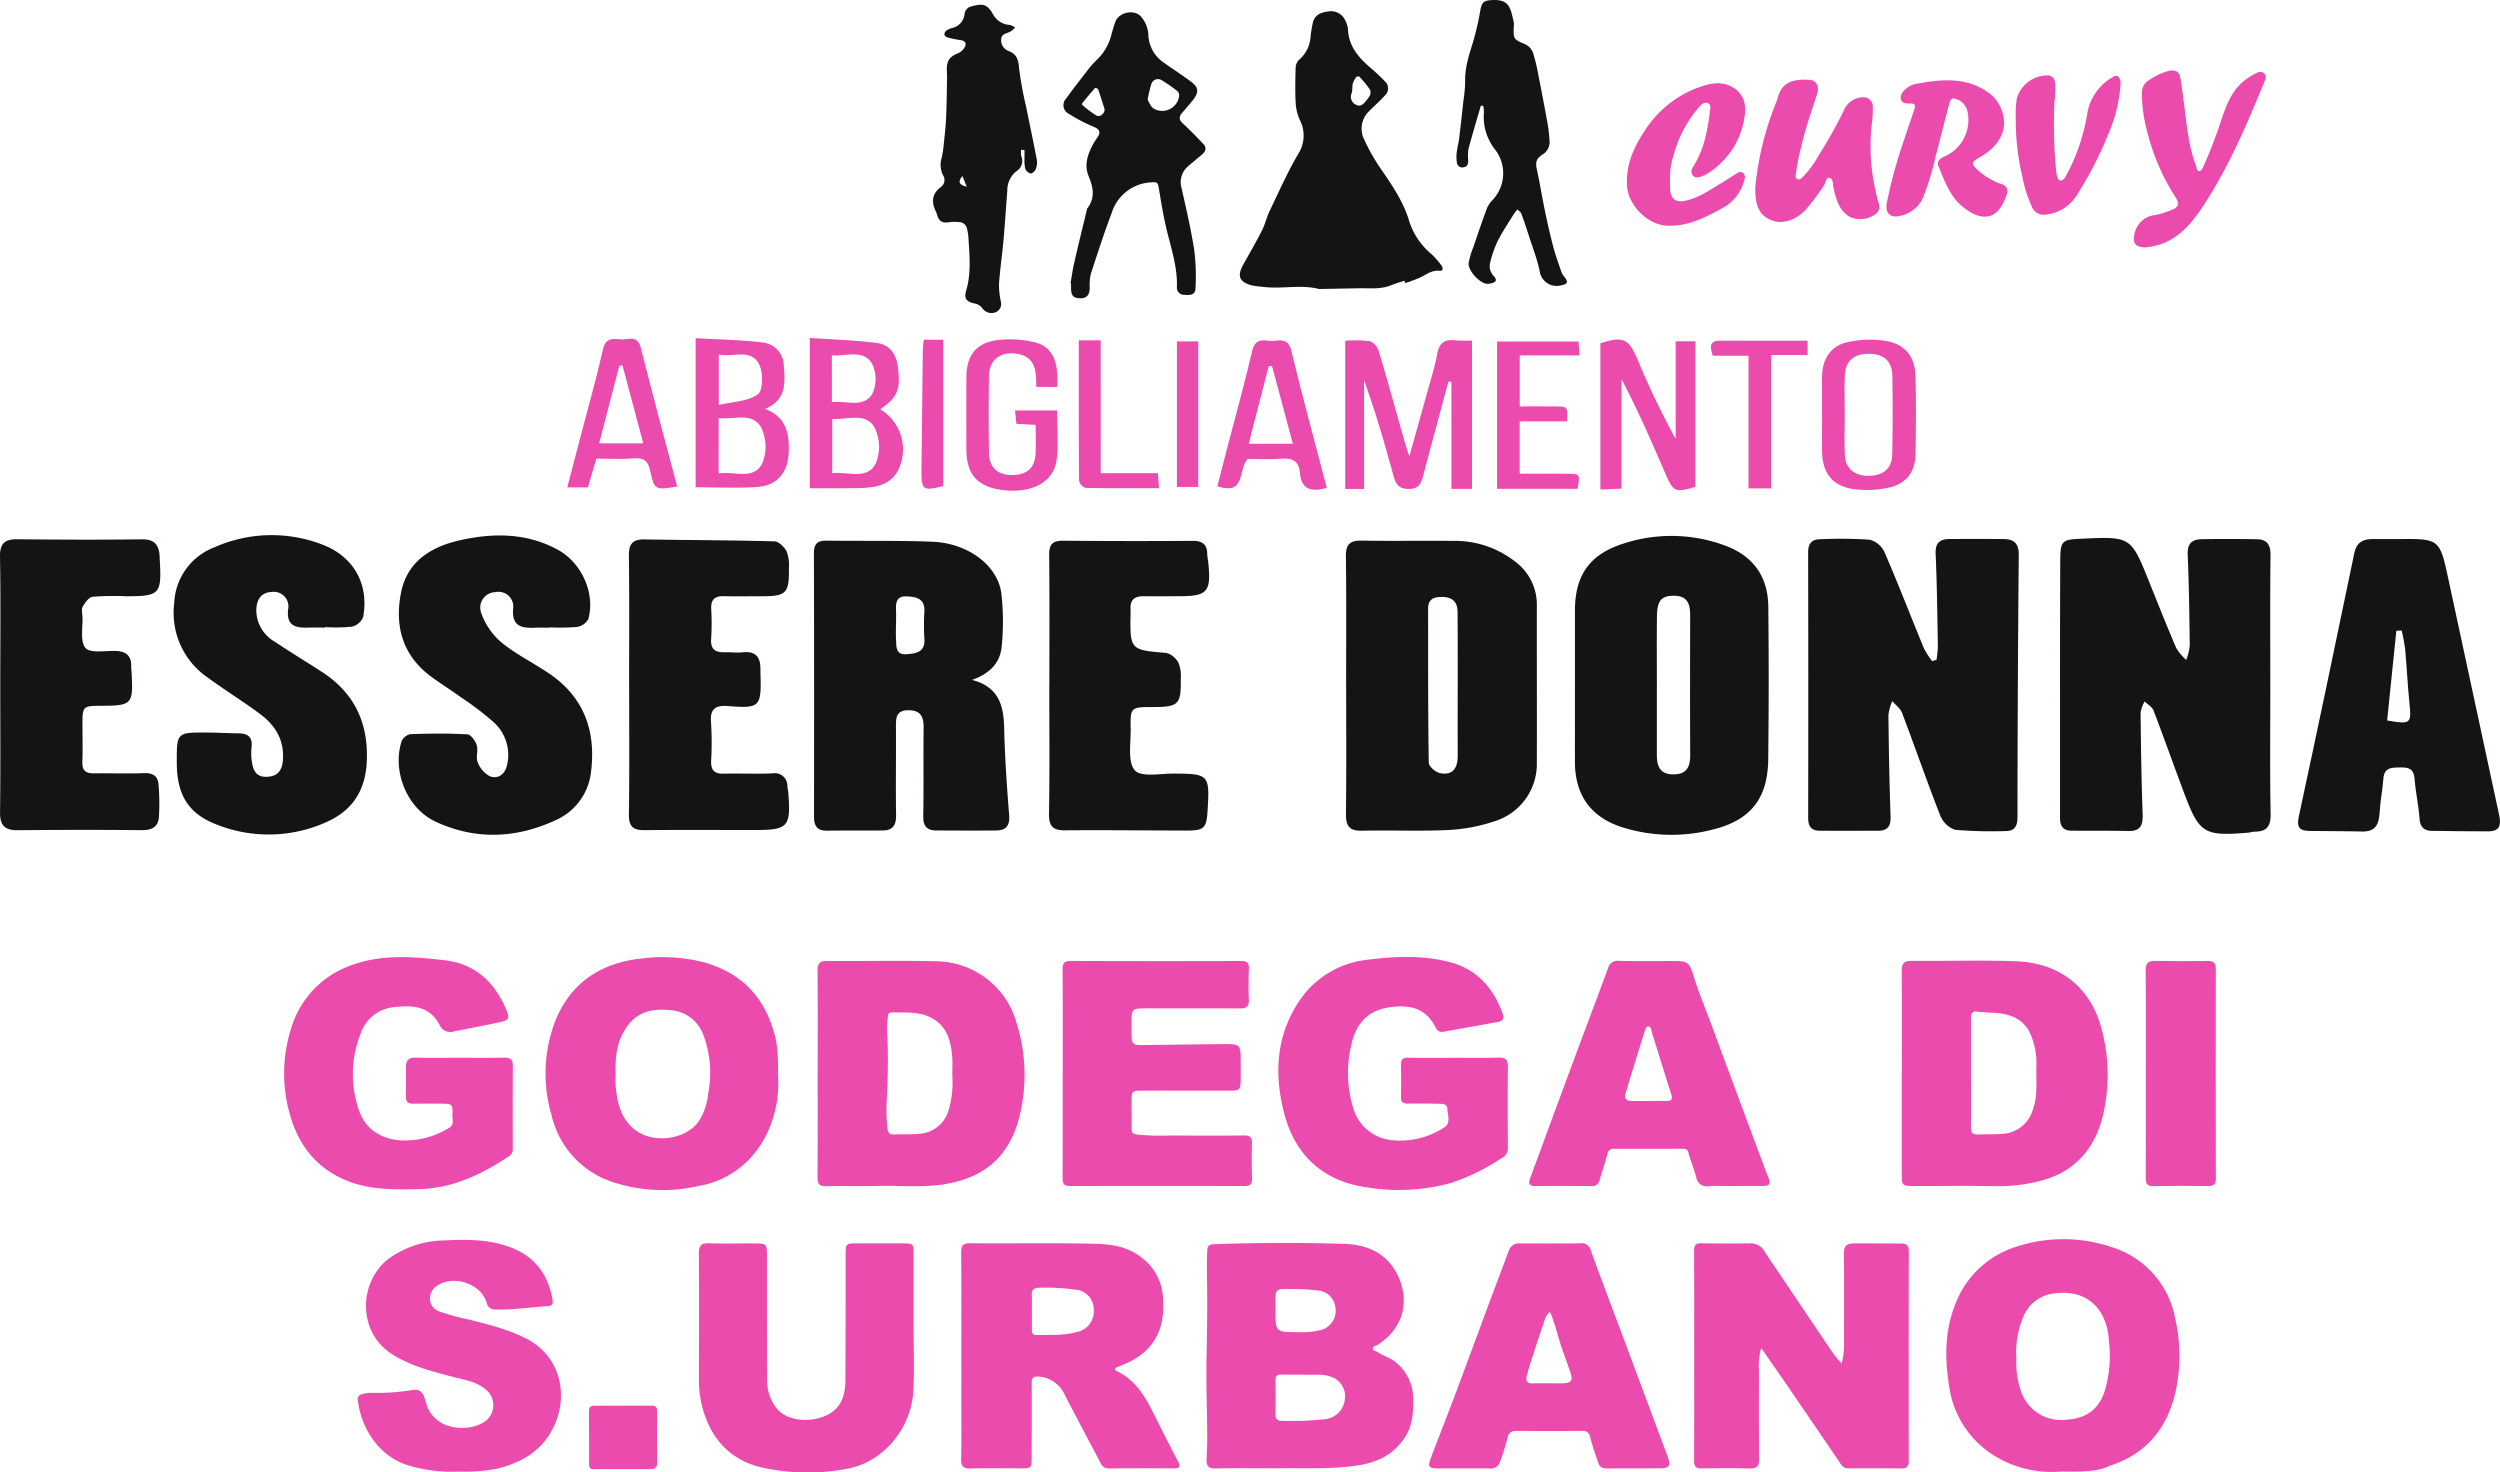 <?xml version="1.0" encoding="UTF-8"?>
<svg xmlns="http://www.w3.org/2000/svg" width="464.334" height="273.484" viewBox="0 0 464.334 273.484">
  <g id="Raggruppa_15603" data-name="Raggruppa 15603" transform="translate(3130.167 -938.516)">
    <path id="Tracciato_29598" data-name="Tracciato 29598" d="M-135.285-980.8a11.959,11.959,0,0,0-.416,4.193c-.008,5.453-.032,10.9.034,16.357.017,1.374-.4,1.869-1.808,1.826-2.943-.089-5.89-.054-8.834,0-1.045.02-1.439-.3-1.436-1.389q.04-19.54,0-39.082c0-.966.276-1.377,1.316-1.358q4.633.084,9.269.012a2.944,2.944,0,0,1,2.553,1.626c4.229,6.256,8.431,12.53,12.661,18.785a24.338,24.338,0,0,0,1.594,1.9,13.07,13.07,0,0,0,.448-3.229c0-5.694.05-11.388-.026-17.08-.018-1.364.434-1.982,1.742-1.984q4.489-.01,8.978.025c.906.008,1.341.411,1.339,1.436q-.048,19.469-.009,38.937c0,1-.367,1.4-1.345,1.4-3.283-.025-6.566-.05-9.848-.011a1.769,1.769,0,0,1-1.58-1.033q-4.629-6.795-9.266-13.586C-131.674-975.625-133.462-978.171-135.285-980.8Z" transform="translate(-2667.765 2169.686)" fill="#ea4bad"></path>
    <path id="Tracciato_29599" data-name="Tracciato 29599" d="M-225.088-958.453c-4.358,0-7.981-.06-11.6.033-1.268.032-1.627-.513-1.608-1.582.025-1.391.128-2.781.118-4.171-.035-5.161-.227-10.325-.119-15.482.091-4.342.151-8.683.089-13.022-.029-2.064-.063-4.122.031-6.185.038-.829.267-1.185,1.169-1.217,8.151-.286,16.311-.322,24.452-.055,4.773.156,8.715,2.341,10.345,7.292,1.581,4.8-.45,8.977-4.294,11.439-.339.216-.967.2-.918.762.038.435.607.393.914.608,1.06.74,2.359,1.026,3.379,1.9a8.755,8.755,0,0,1,3.207,6.921c.027,2.576-.12,4.991-1.719,7.281-2.179,3.122-5.13,4.425-8.728,4.957C-215.512-958.218-220.671-958.548-225.088-958.453Zm5.038-17.4c-1.746,0-3.1.017-4.447-.007-.744-.013-1.013.3-1,1.04q.048,3.181,0,6.365c-.013.888.386,1.188,1.228,1.177a57.516,57.516,0,0,0,8.225-.326,4.157,4.157,0,0,0,3.424-3.6,3.829,3.829,0,0,0-2.657-4.285C-216.969-976.089-218.724-975.729-220.05-975.854Zm-1.144-7.9a13.65,13.65,0,0,0,4.383-.461,3.685,3.685,0,0,0,2.443-4.072,3.535,3.535,0,0,0-3.192-3.184,38.932,38.932,0,0,0-4.019-.278c-4.445-.019-3.9-.43-3.913,3.937C-225.508-983.728-225.492-983.728-221.194-983.753Z" transform="translate(-2667.765 2169.686)" fill="#ea4bad"></path>
    <path id="Tracciato_29600" data-name="Tracciato 29600" d="M-283.853-979.389c0-6.367.026-12.734-.026-19.1-.01-1.259.265-1.778,1.663-1.767,7.721.064,15.446-.084,23.163.092,3.1.07,6.232.548,8.816,2.682a9.851,9.851,0,0,1,3.749,6.42c.75,6.1-1.093,10.957-7.564,13.461-.269.1-.531.229-.8.33-.539.2-.621.526-.1.774,4.159,1.982,5.828,5.933,7.737,9.7,1.194,2.354,2.378,4.714,3.6,7.055.449.862.444,1.309-.721,1.3q-6.079-.039-12.161.015a1.536,1.536,0,0,1-1.464-.967c-2.249-4.246-4.5-8.493-6.707-12.76a5.656,5.656,0,0,0-4.86-3.335c-.921-.07-1.263.236-1.255,1.216.04,4.582,0,9.164,0,13.746,0,2.056-.039,2.089-2.113,2.085-3.089-.006-6.179-.064-9.265.016-1.326.034-1.76-.394-1.726-1.721.084-3.229.037-6.462.04-9.693Q-283.849-974.615-283.853-979.389Zm13.1-8.194h.005c0,1.156.006,2.313,0,3.469,0,.566.175.915.826.9,2.5-.054,5,.145,7.464-.544a3.886,3.886,0,0,0,3.2-4.158,3.668,3.668,0,0,0-3.492-3.731,39.466,39.466,0,0,0-6.63-.352c-.922.026-1.445.347-1.388,1.379C-270.71-989.61-270.754-988.595-270.754-987.583Z" transform="translate(-2667.765 2169.686)" fill="#ea4bad"></path>
    <path id="Tracciato_29601" data-name="Tracciato 29601" d="M-310.529-1031.781c0-6.368.032-12.736-.025-19.1-.013-1.361.382-1.82,1.786-1.807,6.757.063,13.518-.115,20.271.063a15.672,15.672,0,0,1,14.948,11.579,32.157,32.157,0,0,1,.391,17.653c-1.924,7.21-6.616,11.044-13.943,12.19-4.081.638-8.184.2-12.275.3-3.184.077-6.372-.028-9.556.049-1.287.031-1.638-.427-1.628-1.674.054-6.416.025-12.833.025-19.249Zm25,.356c0-1.158.083-2.322-.016-3.471-.229-2.633-.785-5.17-3.157-6.8-2.469-1.693-5.329-1.391-8.108-1.434a.609.609,0,0,0-.659.622,19.05,19.05,0,0,0-.182,2.444c.227,4.141.188,8.276,0,12.419a34.718,34.718,0,0,0,.068,6.065c.108.824.448,1.169,1.3,1.124,1.493-.077,3,.04,4.483-.124a6.026,6.026,0,0,0,5.473-4.019A18.187,18.187,0,0,0-285.525-1031.425Z" transform="translate(-2667.765 2169.686)" fill="#ea4bad"></path>
    <path id="Tracciato_29602" data-name="Tracciato 29602" d="M-109.165-1031.845c0-6.321.037-12.642-.028-18.963-.016-1.468.48-1.912,1.918-1.9,6.42.059,12.849-.164,19.261.073,8.469.313,14.246,5.128,16.119,13.267a32.53,32.53,0,0,1-.08,16c-1.543,5.682-5.106,9.738-10.962,11.39a30.563,30.563,0,0,1-8.988,1.114c-4.922-.1-9.848-.014-14.773-.023-2.473,0-2.478-.022-2.479-2.428q0-9.264,0-18.529Zm12.848-.046c0,3.373.032,6.747-.02,10.12-.016,1.027.353,1.365,1.342,1.313,1.492-.078,3,.015,4.481-.115a6.189,6.189,0,0,0,5.559-4.15c1.152-2.843.661-5.8.792-8.712a13.789,13.789,0,0,0-.983-5.355,6.087,6.087,0,0,0-3.808-3.692c-2.037-.773-4.184-.5-6.267-.807-.926-.136-1.109.495-1.1,1.278C-96.311-1038.638-96.32-1035.264-96.317-1031.891Z" transform="translate(-2667.765 2169.686)" fill="#ea4bad"></path>
    <path id="Tracciato_29603" data-name="Tracciato 29603" d="M-79.634-957.851a20.419,20.419,0,0,1-11.412-2.4,18.03,18.03,0,0,1-9.3-13.233c-.829-5.059-.912-10.178.979-15.106A17.769,17.769,0,0,1-87.555-999.72a27.893,27.893,0,0,1,17.186.127,17.122,17.122,0,0,1,12,13.449,30.969,30.969,0,0,1,.01,13.612c-1.565,6.658-5.4,11.371-12.037,13.556-.5.164-.94.431-1.462.573C-74.228-957.756-76.635-957.856-79.634-957.851ZM-87.9-978.83a16.3,16.3,0,0,0,.854,6.024,7.826,7.826,0,0,0,8.129,5.353c3.841-.2,6.282-1.774,7.463-5.431a23.091,23.091,0,0,0,.725-9.436,11.037,11.037,0,0,0-1.575-5.207c-2.067-3.054-5.166-3.877-8.652-3.4a7.025,7.025,0,0,0-5.672,4.378A17.1,17.1,0,0,0-87.9-978.83Z" transform="translate(-2667.765 2169.686)" fill="#ea4bad"></path>
    <path id="Tracciato_29604" data-name="Tracciato 29604" d="M-317.919-1031.58A21.181,21.181,0,0,1-320.838-1019a17.1,17.1,0,0,1-12.011,8.151,29.716,29.716,0,0,1-16.232-.935,17.123,17.123,0,0,1-10.871-12.234,27.341,27.341,0,0,1,.55-17.176c2.874-7.521,8.74-11.247,16.531-11.995a30.845,30.845,0,0,1,10.913.679c7.693,2.036,12.07,7.1,13.728,14.74A31.292,31.292,0,0,1-317.919-1031.58Zm-30.132-.189a22.856,22.856,0,0,0,.015,2.605c.352,3.055,1,5.942,3.725,7.952,3.344,2.469,9.129,1.727,11.612-1.573a11.367,11.367,0,0,0,1.823-5.24,20.066,20.066,0,0,0-.89-10.926,7,7,0,0,0-6.026-4.581c-3.077-.33-5.97.068-8.025,2.851C-347.8-1038-348.18-1034.955-348.051-1031.769Z" transform="translate(-2667.765 2169.686)" fill="#ea4bad"></path>
    <path id="Tracciato_29605" data-name="Tracciato 29605" d="M-192.308-1034.711c2.753,0,5.507.043,8.258-.02,1.223-.029,1.729.335,1.714,1.638-.054,5.018-.037,10.038,0,15.058a1.981,1.981,0,0,1-1.126,1.946,39.8,39.8,0,0,1-9.433,4.636,36.851,36.851,0,0,1-16.048.748c-8.012-1.239-13.015-6.171-14.972-13.795-1.821-7.09-1.5-14.2,2.72-20.586a17.431,17.431,0,0,1,12.888-7.839c5.125-.643,10.312-.869,15.372.513,4.949,1.351,7.938,4.825,9.635,9.524.235.65.185,1.317-.654,1.475-3.45.647-6.907,1.254-10.361,1.877a1.192,1.192,0,0,1-1.4-.732c-1.937-3.832-5.029-4.365-8.82-3.773-4.509.7-6.265,3.843-6.939,7.183a22.519,22.519,0,0,0,.42,11.555,8.309,8.309,0,0,0,7.267,5.911,14.918,14.918,0,0,0,9.635-2.385c1.308-.843.581-2.318.569-3.489-.01-.933-.993-.89-1.7-.9-1.873-.033-3.748-.059-5.621-.023-.92.017-1.312-.3-1.292-1.252.041-1.978.05-3.958,0-5.935-.024-1,.345-1.354,1.35-1.337,2.848.048,5.7.017,8.547.017Z" transform="translate(-2667.765 2169.686)" fill="#ea4bad"></path>
    <path id="Tracciato_29606" data-name="Tracciato 29606" d="M-376.954-1034.71c2.753,0,5.506.033,8.257-.015,1.121-.019,1.553.413,1.547,1.526q-.047,7.672-.012,15.346a1.538,1.538,0,0,1-.725,1.449c-5.163,3.433-10.617,6.03-16.989,6.107-4.292.051-8.568.152-12.7-1.421-6.065-2.31-9.543-6.895-11.112-12.924a27.579,27.579,0,0,1,.286-15.269,17.747,17.747,0,0,1,11.344-12.012c5.631-2.054,11.384-1.557,17.142-.908s9.383,4.049,11.563,9.222c.636,1.509.435,1.954-1.16,2.286q-4.236.881-8.484,1.7a2.186,2.186,0,0,1-2.754-1.162c-1.865-3.641-5.271-3.729-8.661-3.3a7.187,7.187,0,0,0-5.979,4.808,20.456,20.456,0,0,0-.454,13.988c1.1,3.651,3.921,5.575,7.709,5.918a15.662,15.662,0,0,0,9.089-2.282c1.066-.582.665-1.509.682-2.3.048-2.209.01-2.214-2.2-2.224-1.69-.008-3.381-.029-5.07,0-.973.017-1.407-.365-1.385-1.368.04-1.833.006-3.667.016-5.5.007-1.175.529-1.716,1.79-1.685C-382.459-1034.664-379.706-1034.712-376.954-1034.71Z" transform="translate(-2667.765 2169.686)" fill="#ea4bad"></path>
    <path id="Tracciato_29607" data-name="Tracciato 29607" d="M-292.728-985.558c0,4.295.2,8.6-.047,12.883-.394,6.719-5.5,13.072-12.242,14.29a39.4,39.4,0,0,1-15.8-.2c-5.987-1.361-9.68-5.442-11.189-11.436a20.029,20.029,0,0,1-.587-5.005c.03-7.77.046-15.54-.007-23.31-.01-1.423.374-1.972,1.874-1.916,2.8.1,5.6.007,8.4.029,2.32.017,2.373.086,2.375,2.327.009,7.625-.023,15.251.044,22.876a8.228,8.228,0,0,0,1.81,5.5c1.865,2.2,5.547,2.485,8.208,1.616,3.148-1.027,4.486-3.226,4.509-6.923.047-7.721.031-15.443.04-23.165,0-2.228,0-2.235,2.224-2.241,2.8-.009,5.6-.015,8.4,0,1.911.009,1.991.094,1.993,1.937q.006,6.371,0,12.741Z" transform="translate(-2667.765 2169.686)" fill="#ea4bad"></path>
    <path id="Tracciato_29608" data-name="Tracciato 29608" d="M-265.018-1031.881c0-6.416.025-12.833-.023-19.249-.009-1.2.365-1.568,1.562-1.563q15.785.063,31.568.01c1.161,0,1.514.375,1.47,1.494-.074,1.878-.091,3.765-.006,5.642.058,1.284-.44,1.686-1.677,1.678-5.744-.039-11.488-.018-17.232-.016-2.88,0-2.88,0-2.878,2.937,0,.482,0,.965,0,1.447,0,2.377.1,2.463,2.5,2.432,4.767-.063,9.534-.129,14.3-.171,3.454-.031,3.456-.016,3.467,3.326,0,1.109.01,2.219,0,3.328-.025,1.813-.213,2-2,1.994-5.358,0-10.716-.014-16.074-.007-2.175,0-2.181.021-2.186,2.138-.005,1.64.032,3.281,0,4.92-.013.723.249.974.979,1.087a42.164,42.164,0,0,0,6.213.18c4.585.033,9.171.043,13.756,0,1.085-.011,1.434.366,1.407,1.423q-.084,3.254.011,6.511c.03,1.033-.265,1.459-1.376,1.456q-16.218-.044-32.437,0c-1.117,0-1.373-.437-1.367-1.463.035-6.513.018-13.026.018-19.539Z" transform="translate(-2667.765 2169.686)" fill="#ea4bad"></path>
    <path id="Tracciato_29609" data-name="Tracciato 29609" d="M-174.427-1000.229c1.835,0,3.672.049,5.5-.019a1.768,1.768,0,0,1,2.009,1.379c1.952,5.379,3.993,10.726,5.994,16.087q4.159,11.142,8.31,22.286c.555,1.484.232,2.033-1.357,2.044-3.283.024-6.567,0-9.85.028-.9.008-1.451-.157-1.781-1.179-.488-1.511-1.051-3-1.425-4.546a1.386,1.386,0,0,0-1.587-1.26c-4.007.044-8.015.023-12.023.007-.97,0-1.569.2-1.787,1.363a39.033,39.033,0,0,1-1.345,4.268,1.752,1.752,0,0,1-1.935,1.344c-3.138-.034-6.277-.005-9.415-.011-2.006,0-2.175-.239-1.439-2.179,1.451-3.823,2.961-7.624,4.4-11.453,2.365-6.306,4.685-12.628,7.032-18.94.972-2.612,1.981-5.21,2.941-7.827a1.968,1.968,0,0,1,2.107-1.39c1.883.022,3.767.006,5.65.006Zm-.091,12.718a3.269,3.269,0,0,0-1.061,1.734c-.829,2.4-1.61,4.821-2.393,7.239-.311.959-.614,1.922-.863,2.9-.237.931.048,1.446,1.143,1.412,1.782-.054,3.568,0,5.352-.012,1.835-.01,2.165-.519,1.527-2.318-.464-1.306-.942-2.608-1.4-3.916C-173.018-982.758-173.489-985.154-174.518-987.511Z" transform="translate(-2667.765 2169.686)" fill="#ea4bad"></path>
    <path id="Tracciato_29610" data-name="Tracciato 29610" d="M-140.192-1010.882c-1.593,0-3.191-.07-4.779.021a2.01,2.01,0,0,1-2.4-1.707c-.386-1.488-1-2.917-1.4-4.4a.943.943,0,0,0-1.088-.842q-6.373.026-12.748.007a1.089,1.089,0,0,0-1.231.927c-.44,1.624-.984,3.219-1.452,4.836a1.416,1.416,0,0,1-1.561,1.171q-5.142-.054-10.285-.017c-1.119.009-1.5-.322-1.071-1.457,1.194-3.15,2.33-6.321,3.5-9.482q2.493-6.759,5-13.513c1.981-5.318,4-10.621,5.952-15.949a1.875,1.875,0,0,1,2.113-1.424c3.379.082,6.761.032,10.141.036,2.483,0,2.875.239,3.6,2.6,1.009,3.309,2.369,6.485,3.558,9.726,2.846,7.76,5.749,15.5,8.632,23.246.587,1.575,1.152,3.159,1.8,4.708.483,1.154.02,1.508-1.061,1.5-1.739-.006-3.477,0-5.216,0Zm-15.868-15.8v-.008c1.059,0,2.119-.013,3.178,0,.923.015,1.184-.316.885-1.244-1.215-3.781-2.358-7.584-3.571-11.365-.144-.449-.082-1.251-.757-1.211-.442.025-.556.737-.693,1.17q-1.773,5.622-3.472,11.268c-.278.92.194,1.371,1.107,1.383C-158.276-1026.671-157.168-1026.682-156.06-1026.682Z" transform="translate(-2667.765 2169.686)" fill="#ea4bad"></path>
    <path id="Tracciato_29611" data-name="Tracciato 29611" d="M-377.182-957.855a28.031,28.031,0,0,1-9.141-1.073c-5.558-1.553-8.985-6.792-9.624-12.188a.9.9,0,0,1,.7-1.08,6.07,6.07,0,0,1,2-.275,40.844,40.844,0,0,0,7.06-.463c1.748-.328,2.348.138,2.912,2.284,1.346,5.112,7.593,5.556,10.647,3.679a3.713,3.713,0,0,0,.244-6.276c-1.732-1.4-3.874-1.646-5.9-2.189-3.992-1.066-7.99-2.033-11.522-4.368-6.245-4.127-5.968-13.446-.294-17.666a18.139,18.139,0,0,1,10.278-3.314c3.991-.2,7.99-.215,11.866,1.146,4.754,1.669,7.342,5.041,8.19,9.906.152.874-.262,1.14-1.01,1.178-3.174.158-6.32.71-9.516.6a1.563,1.563,0,0,1-1.734-1.292c-1.048-3.46-5.981-5.157-9.081-3.192a2.8,2.8,0,0,0-1.439,2.643,2.529,2.529,0,0,0,1.8,2.226,37.4,37.4,0,0,0,5.278,1.444c3.718.952,7.44,1.818,10.9,3.629,6.6,3.449,7.947,11.157,4.576,17.153-2.233,3.971-5.857,5.911-10.145,6.982A32.835,32.835,0,0,1-377.182-957.855Z" transform="translate(-2667.765 2169.686)" fill="#ea4bad"></path>
    <path id="Tracciato_29612" data-name="Tracciato 29612" d="M-63.855-1031.8c0-6.365.039-12.73-.029-19.095-.015-1.419.475-1.839,1.831-1.809,3.231.072,6.465.068,9.7.01,1.163-.02,1.5.434,1.5,1.53q-.033,19.457.008,38.913c0,1.141-.455,1.37-1.458,1.359-3.377-.034-6.755-.044-10.131.027-1.205.026-1.441-.487-1.435-1.551C-63.84-1018.873-63.856-1025.334-63.855-1031.8Z" transform="translate(-2667.765 2169.686)" fill="#ea4bad"></path>
    <path id="Tracciato_29613" data-name="Tracciato 29613" d="M-346.848-958.3c-1.735,0-3.471-.021-5.207.01-.681.012-.936-.235-.933-.92q.017-4.916-.03-9.83c-.007-.744.3-1.043,1.024-1.042q5.352.006,10.7-.015c.664,0,.945.3.942.967-.015,3.229-.022,6.458,0,9.686.008.944-.549,1.141-1.3,1.146-1.736.011-3.472,0-5.208,0Z" transform="translate(-2667.765 2169.686)" fill="#ea4bad"></path>
    <path id="Tracciato_1" data-name="Tracciato 1" d="M-40.729-1103.636c0,7.878-.091,15.763.057,23.641.043,2.3-.718,3.281-2.934,3.293-.437,0-.871.159-1.311.194-8.174.667-9.008.156-11.889-7.541-1.892-5.046-3.684-10.131-5.617-15.161-.258-.673-1.087-1.126-1.652-1.68a6.421,6.421,0,0,0-.75,2.065c.067,6.282.155,12.566.382,18.844.074,2.05-.368,3.215-2.676,3.159-3.522-.083-7.047-.033-10.571-.063-1.57-.013-2.106-.9-2.1-2.4.023-15.939-.033-31.878.045-47.817.019-3.7.357-3.845,3.973-4.011,9.154-.42,9.15-.418,12.56,8.053,1.65,4.1,3.272,8.208,5.018,12.265a9.96,9.96,0,0,0,1.845,2.2,10.438,10.438,0,0,0,.656-2.6c-.06-5.662-.138-11.326-.38-16.983-.085-1.989.786-2.807,2.538-2.841,3.451-.067,6.9-.057,10.356.008,1.846.034,2.505,1.052,2.485,2.939-.087,8.148-.037,16.3-.037,24.439" transform="translate(-2667.765 2169.686)" fill="#151313"></path>
    <path id="Tracciato_2" data-name="Tracciato 2" d="M-102.727-1108.626a19.862,19.862,0,0,0,.255-2.458c-.1-5.747-.164-11.5-.416-17.237-.09-2.053.814-2.726,2.6-2.735,3.359-.019,6.718-.027,10.078.01,1.9.022,2.778.851,2.76,2.955q-.22,24.285-.238,48.573c0,1.715-.438,2.736-2.314,2.71a82.943,82.943,0,0,1-9.218-.23,4.557,4.557,0,0,1-2.8-2.634c-2.483-6.325-4.7-12.752-7.11-19.107-.317-.834-1.2-1.453-1.823-2.173a9.784,9.784,0,0,0-.705,2.588c.067,6.278.179,12.556.4,18.831.068,1.8-.53,2.663-2.326,2.663-3.613,0-7.226.017-10.841-.005-1.526-.009-2.139-.794-2.137-2.357q.045-24.688-.008-49.379c0-1.553.661-2.371,2.155-2.4a81.167,81.167,0,0,1,9.266.083,4.214,4.214,0,0,1,2.761,2.3c2.558,5.912,4.871,11.929,7.326,17.886a14.9,14.9,0,0,0,1.536,2.368l.793-.249" transform="translate(-2667.765 2169.686)" fill="#151313"></path>
    <path id="Tracciato_3" data-name="Tracciato 3" d="M-281.866-1104.882c4.72,1.189,5.868,4.458,5.964,8.7.124,5.48.5,10.958.934,16.424.157,1.994-.606,2.823-2.44,2.838-3.713.031-7.427.017-11.14-.006-1.755-.01-2.407-.875-2.375-2.679.1-5.486,0-10.976.068-16.462.023-2.033-.6-3.2-2.848-3.187-2.185.009-2.307,1.323-2.295,3,.044,5.487-.06,10.975.029,16.461.031,1.885-.6,2.864-2.5,2.874-3.448.019-6.9-.005-10.345.032-1.848.02-2.4-.9-2.4-2.65q.05-24.428-.018-48.856c0-1.692.594-2.385,2.321-2.36,6.547.095,13.1-.055,19.643.2,6.571.253,12.077,4.284,12.842,9.5a46.111,46.111,0,0,1,.087,9.77c-.223,3.233-2.267,5.245-5.521,6.4m-14.115-10.457h-.015c0,.972-.047,1.947.011,2.916.081,1.383-.127,2.979,2.15,2.76,1.853-.177,3.3-.531,3.112-2.911a41.46,41.46,0,0,1,.006-5.035c.107-2.4-1.511-2.707-3.292-2.791-1.943-.093-2.043,1.233-1.978,2.675.035.794.006,1.59.006,2.385" transform="translate(-2667.765 2169.686)" fill="#151313"></path>
    <path id="Tracciato_4" data-name="Tracciato 4" d="M-212.381-1103.916c0-7.967.063-15.933-.042-23.9-.029-2.2.716-2.981,2.9-2.944,5.663.1,11.329-.011,16.994.054a18.081,18.081,0,0,1,11.588,3.88,9.88,9.88,0,0,1,3.98,8.005c-.017,9.736.031,19.472,0,29.207a11.141,11.141,0,0,1-7.983,11.02,31.821,31.821,0,0,1-8.542,1.59c-5.3.251-10.621,0-15.927.126-2.375.057-3.031-.885-3-3.14.1-7.965.04-15.932.039-23.9m20.713.126h.01v-1.856c-.007-3.977.007-7.954-.035-11.93-.018-1.824-.987-2.705-2.846-2.718-1.53-.009-2.626.356-2.623,2.15.011,9.544-.025,19.089.12,28.631.011.681,1.255,1.77,2.073,1.935,2.418.488,3.315-.974,3.307-3.221-.016-4.33-.005-8.661-.005-12.991" transform="translate(-2667.765 2169.686)" fill="#151313"></path>
    <path id="Tracciato_5" data-name="Tracciato 5" d="M-169.882-1103.969q0-6.9,0-13.8c.009-6.577,2.742-10.445,8.976-12.428a28.612,28.612,0,0,1,18.725.291c5.355,1.916,8.153,5.753,8.215,11.415q.148,14.2-.019,28.4c-.093,7.263-3.272,11.289-10.4,13.022a30.488,30.488,0,0,1-16.753-.462c-5.816-1.871-8.73-5.989-8.747-12.1-.006-2.389,0-4.781,0-7.167s0-4.781,0-7.166m15.214.229c0,4.249.008,8.5,0,12.747-.006,2.117.578,3.662,3.107,3.647,2.491-.013,3.1-1.45,3.089-3.636-.042-8.587-.024-17.174-.009-25.76.005-2.05-.331-3.75-2.933-3.78-2.368-.029-3.195.827-3.232,3.77-.058,4.337-.015,8.676-.017,13.014" transform="translate(-2667.765 2169.686)" fill="#151313"></path>
    <path id="Tracciato_6" data-name="Tracciato 6" d="M-360.322-1114.586c-.973,0-1.946-.033-2.917.007-2.434.1-4.088-.382-3.863-3.483a2.745,2.745,0,0,0-3.348-3.115,2.858,2.858,0,0,0-2.753,2.959,2.855,2.855,0,0,0,.178.9,12.825,12.825,0,0,0,3.741,5.454c2.717,2.222,5.942,3.8,8.867,5.783,6.477,4.377,8.726,10.682,7.795,18.2a11.1,11.1,0,0,1-6.593,9.052c-7.349,3.4-14.894,3.714-22.292.263-5.314-2.477-8.073-9.322-6.314-14.908a2.315,2.315,0,0,1,1.645-1.34c3.529-.123,7.071-.161,10.593.039.637.035,1.481,1.22,1.733,2.028.3.968-.217,2.227.163,3.131a4.924,4.924,0,0,0,2.283,2.626c1.492.558,2.769-.349,3.159-1.988a8.192,8.192,0,0,0-2.594-8.169,55.8,55.8,0,0,0-5.9-4.48c-1.789-1.29-3.657-2.47-5.442-3.764-5.447-3.943-6.976-9.461-5.729-15.728,1.169-5.877,5.7-8.552,11.054-9.736,6.153-1.356,12.308-1.351,18.071,1.8,4.437,2.424,7,8.147,5.636,12.913a2.938,2.938,0,0,1-2.141,1.423,38.749,38.749,0,0,1-5.03.068v.078" transform="translate(-2667.765 2169.686)" fill="#151313"></path>
    <path id="Tracciato_7" data-name="Tracciato 7" d="M-402.023-1114.607c-1.061,0-2.124-.026-3.184.006-2.318.068-4-.336-3.686-3.358a2.719,2.719,0,0,0-2.949-3.277c-2.17.081-2.987,1.557-2.95,3.629a6.768,6.768,0,0,0,3.447,5.639c2.861,1.916,5.812,3.7,8.7,5.569,6.14,3.967,8.745,9.615,8.354,16.893q-.423,7.883-7.412,10.992a26.113,26.113,0,0,1-20.391.513c-5.333-2.012-7.461-5.545-7.474-11.531-.012-5.6-.012-5.612,5.638-5.583,1.945.009,3.889.14,5.834.152,1.751.011,2.641.706,2.416,2.575a10.049,10.049,0,0,0,.02,2.383c.2,1.676.651,3.191,2.816,3.117,2.106-.071,2.883-1.289,3-3.262.224-3.643-1.482-6.337-4.221-8.384-3.183-2.377-6.583-4.463-9.79-6.811a14.577,14.577,0,0,1-6.188-13.828,11.6,11.6,0,0,1,7.5-10.36,26.17,26.17,0,0,1,19.889-.539c5.9,2.2,8.815,7.327,7.71,13.478a3.013,3.013,0,0,1-2.065,1.812,29.791,29.791,0,0,1-5.024.084v.09" transform="translate(-2667.765 2169.686)" fill="#151313"></path>
    <path id="Tracciato_8" data-name="Tracciato 8" d="M-16.97-1131.051c7.715-.063,7.706-.061,9.344,7.576q4.686,21.861,9.406,43.714c.389,1.8.134,3.005-2.01,3-3.523-.012-7.046-.024-10.567-.094-1.452-.029-2.121-.759-2.222-2.328-.163-2.462-.741-4.895-.917-7.357-.135-1.828-1.078-2.12-2.622-2.093-1.578.027-3.016-.063-3.174,2.117-.153,2.112-.583,4.206-.7,6.318-.117,2.171-.808,3.535-3.268,3.47-3.259-.087-6.521-.054-9.78-.109-1.776-.029-2.4-.65-1.96-2.665,3.522-16.3,6.924-32.626,10.317-48.953.4-1.952,1.576-2.6,3.378-2.595,1.592.009,3.184,0,4.777,0m-2.064,33.694c4.354.766,4.524.574,4.16-3.042-.345-3.418-.507-6.855-.816-10.277q-.232-1.705-.633-3.383l-1,.043c-.565,5.507-1.13,11.013-1.708,16.66" transform="translate(-2667.765 2169.686)" fill="#151313"></path>
    <path id="Tracciato_9" data-name="Tracciato 9" d="M-462.351-1104.155c0-7.878.089-15.752-.05-23.624-.043-2.518.948-3.255,3.266-3.232,7.7.074,15.4.111,23.1.013,2.347-.03,3.171,1.067,3.284,3.14.01.176.005.354.016.531.379,6.581.083,6.9-6.372,6.9a49.583,49.583,0,0,0-6.1.1c-.692.087-1.395,1.092-1.832,1.832-.269.46-.079,1.212-.048,1.828.1,2.006-.476,4.579.553,5.837.833,1.018,3.6.523,5.516.559,1.932.037,3.019.8,2.99,2.833-.007.44.054.882.078,1.324.3,5.736.055,6-5.55,6.032-3.583.022-3.583.022-3.587,3.715,0,2.213.072,4.427-.022,6.636-.067,1.619.593,2.228,2.168,2.2,3.1-.048,6.194.074,9.292-.039,1.645-.061,2.59.544,2.693,2.13a41.8,41.8,0,0,1,.068,6.078c-.144,1.763-1.314,2.4-3.148,2.382-7.7-.08-15.394-.063-23.1.007-2.353.02-3.287-.868-3.257-3.291.1-7.962.039-15.927.04-23.89" transform="translate(-2667.765 2169.686)" fill="#151313"></path>
    <path id="Tracciato_10" data-name="Tracciato 10" d="M-345.555-1104.066c0-7.968.061-15.936-.04-23.9-.028-2.184.72-3.053,2.89-3.016,8.051.134,16.106.139,24.154.361.792.022,1.83,1.05,2.254,1.87a7.182,7.182,0,0,1,.426,3.118c.046,4.714-.486,5.22-5.224,5.209-2.3-.006-4.6.042-6.9-.017-1.7-.043-2.392.679-2.309,2.387a46.7,46.7,0,0,1-.016,5.574c-.135,1.932.808,2.505,2.515,2.46,1.15-.031,2.312.119,3.45,0,2.372-.244,3.2.968,3.189,3.107,0,.354.01.708.02,1.061.159,5.957-.126,6.292-5.975,5.825-2.371-.189-3.441.468-3.218,3.041a59.708,59.708,0,0,1,.019,7.167c-.058,1.7.606,2.394,2.332,2.348,3.008-.08,6.023.068,9.028-.053a2.344,2.344,0,0,1,2.8,2.392c.049.438.148.87.181,1.309.472,6.246-.041,6.811-6.239,6.817-6.817,0-13.634-.053-20.45.025-2.139.025-2.955-.667-2.924-2.913.113-8.055.045-16.113.045-24.169" transform="translate(-2667.765 2169.686)" fill="#151313"></path>
    <path id="Tracciato_11" data-name="Tracciato 11" d="M-267.5-1103.909c0-8.049.047-16.1-.036-24.145-.019-1.918.555-2.706,2.543-2.687q12.07.109,24.144.026c1.781-.011,2.645.66,2.677,2.442.011.615.155,1.227.215,1.842.507,5.175-.231,5.993-5.393,6-2.21,0-4.421.023-6.632,0-1.612-.02-2.539.606-2.436,2.343.016.264.005.53,0,.8-.109,6.868-.1,6.813,6.7,7.4a3.66,3.66,0,0,1,2.222,1.886,6.338,6.338,0,0,1,.4,2.854c.091,4.816-.395,5.3-5.147,5.3-4.162.007-4.228.007-4.158,4.155.043,2.617-.6,6.06.777,7.6,1.189,1.329,4.795.58,7.335.6,6.391.05,6.577.219,6.184,6.745-.21,3.481-.6,3.852-4.149,3.843-7.428-.017-14.857-.108-22.288-.046-2.263.019-3.062-.714-3.024-3.065.135-7.958.052-15.918.052-23.879" transform="translate(-2667.765 2169.686)" fill="#151313"></path>
    <path id="Tracciato_12" data-name="Tracciato 12" d="M-209.046-1140.354h-3.5v-27.535a24.617,24.617,0,0,1,4.574.09,2.964,2.964,0,0,1,1.664,1.885c1.62,5.408,3.11,10.855,4.65,16.287.236.836.517,1.658,1.01,3.232,1.226-4.376,2.274-8.08,3.3-11.793.655-2.379,1.429-4.742,1.859-7.163.371-2.088,1.356-2.866,3.4-2.6a25.57,25.57,0,0,0,3.083.021v27.554h-3.816v-19.859l-.567-.068c-1.543,5.749-3.1,11.492-4.618,17.249-.4,1.512-.74,2.728-2.817,2.7-2.02-.022-2.414-1.17-2.832-2.693-1.6-5.846-3.274-11.674-5.392-17.462Z" transform="translate(-2667.765 2169.686)" fill="#ea4bad"></path>
    <path id="Tracciato_13" data-name="Tracciato 13" d="M-147.507-1167.782v27.039c-3.79,1.105-4.1.955-5.6-2.518-2.539-5.871-5.088-11.737-8.123-17.494v20.34l-3.926.175v-27.171c4.184-1.346,5.194-.919,6.853,2.9a151.75,151.75,0,0,0,7.129,14.867v-18.134Z" transform="translate(-2667.765 2169.686)" fill="#ea4bad"></path>
    <path id="Tracciato_14" data-name="Tracciato 14" d="M-333.2-1140.66v-27.7c4.16.242,8.282.3,12.355.791a4.384,4.384,0,0,1,4.02,4.288c.238,3.124.58,6.318-3.469,8.068,4.024,1.523,4.533,4.694,4.377,8.19-.163,3.636-2.185,6.054-5.851,6.3-3.689.253-7.407.056-11.431.056m4.273-2.565c2.942-.471,6.508,1.306,8.106-1.885a8.179,8.179,0,0,0-.234-6.7c-1.641-2.853-5.006-1.391-7.872-1.68Zm.024-22.085v9.373c2.693-.648,5.49-.662,7.28-2.012.984-.74.986-4.107.179-5.623-1.549-2.9-4.747-1.17-7.459-1.736" transform="translate(-2667.765 2169.686)" fill="#ea4bad"></path>
    <path id="Tracciato_15" data-name="Tracciato 15" d="M-312-1140.487V-1168.4c4.247.3,8.442.4,12.576.951,2.133.288,3.467,1.978,3.766,4.25.577,4.385.01,5.791-3.259,8.046a8.678,8.678,0,0,1,3.62,10.657c-.934,2.484-3,3.583-5.549,3.85-.875.092-1.761.144-2.642.15-2.73.018-5.46.007-8.511.007m4.168-2.774c2.913-.391,6.418,1.313,8.066-1.785a8.072,8.072,0,0,0-.206-6.72c-1.647-2.875-5.008-1.414-7.86-1.594Zm-.068-13.224c2.809-.279,5.96,1.145,7.545-1.589a6.466,6.466,0,0,0-.172-5.716c-1.707-2.505-4.747-1.165-7.373-1.386Z" transform="translate(-2667.765 2169.686)" fill="#ea4bad"></path>
    <path id="Tracciato_16" data-name="Tracciato 16" d="M-123.989-1154.026c0-2.479-.052-4.958.015-7.434.085-3.17,1.722-5.532,4.781-6.177a19.568,19.568,0,0,1,6.786-.258c3.828.575,5.7,2.9,5.783,6.741q.153,7.166-.007,14.336c-.074,3.383-1.746,5.558-5.058,6.242a19.006,19.006,0,0,1-6.556.233c-3.875-.587-5.709-3.07-5.739-7.045-.018-2.212,0-4.425,0-6.637m4.209-.114c0,2.479-.079,4.962.022,7.437.1,2.543,1.751,3.918,4.42,3.906,2.693-.015,4.332-1.36,4.382-3.918.1-4.868.094-9.74.026-14.608-.037-2.7-1.515-4.061-4.148-4.127-3.005-.075-4.6,1.279-4.692,4.14-.076,2.389-.015,4.78-.011,7.172" transform="translate(-2667.765 2169.686)" fill="#ea4bad"></path>
    <path id="Tracciato_17" data-name="Tracciato 17" d="M-266.06-1159.3h-3.865c-.034-2.864-.043-5.6-3.629-6.164-2.978-.464-5.118,1.1-5.161,4.092q-.109,7.158.008,14.322c.044,2.75,1.624,4.141,4.37,4.108,2.693-.034,4.147-1.331,4.272-3.957.083-1.742.016-3.488.016-5.364l-3.569-.19c-.081-.762-.159-1.5-.264-2.484h7.8c0,3.146.332,6.257-.08,9.266-.578,4.215-4.983,6.33-10.486,5.459-4.3-.684-6.245-2.963-6.262-7.407-.016-4.512-.025-9.02,0-13.529.022-3.926,1.734-6.274,5.6-6.829a19.289,19.289,0,0,1,7.044.374c3.292.781,4.566,3.582,4.208,8.308" transform="translate(-2667.765 2169.686)" fill="#ea4bad"></path>
    <path id="Tracciato_18" data-name="Tracciato 18" d="M-336.633-1140.8c-4.075.658-4.211.688-5-2.876-.4-1.828-1.092-2.51-2.99-2.357-2.279.183-4.584.044-7.014.044-.543,1.84-1.054,3.581-1.574,5.346h-3.832l2.439-9.327c1.426-5.463,2.968-10.9,4.219-16.4.478-2.1,1.814-1.9,3.16-1.761,1.375.143,3.2-.982,3.839,1.549,2.154,8.551,4.46,17.066,6.757,25.782m-6.294-8.025c-1.323-4.958-2.589-9.705-3.854-14.452l-.592.018c-1.23,4.729-2.459,9.458-3.753,14.434Z" transform="translate(-2667.765 2169.686)" fill="#ea4bad"></path>
    <path id="Tracciato_19" data-name="Tracciato 19" d="M-215.978-1140.558c-2.954.857-4.741.211-4.982-2.751-.188-2.311-1.449-2.835-3.546-2.665s-4.23.038-6.159.038c-1.843,1.891-.26,6.848-5.633,5.083.568-2.213,1.139-4.464,1.723-6.713,1.6-6.145,3.321-12.259,4.75-18.443.65-2.808,2.637-1.683,4.179-1.869,1.415-.17,2.592-.169,3.082,1.851,2.06,8.478,4.348,16.9,6.586,25.468m-10.167-22.625h-.612c-1.226,4.772-2.453,9.543-3.71,14.432h8.189c-1.325-4.943-2.6-9.685-3.867-14.428" transform="translate(-2667.765 2169.686)" fill="#ea4bad"></path>
    <path id="Tracciato_20" data-name="Tracciato 20" d="M-171.329-1152.914h-8.816v9.724c2.922,0,5.888-.023,8.853.007,2.375.024,2.373.052,1.907,2.8h-14.963v-27.359h15.121c.061.792.116,1.533.2,2.579h-11.111v9.474c2.326,0,4.512-.022,6.7.007,2.209.029,2.209.052,2.11,2.769" transform="translate(-2667.765 2169.686)" fill="#ea4bad"></path>
    <path id="Tracciato_21" data-name="Tracciato 21" d="M-126.665-1167.891v2.655h-6.775v24.78h-4.2V-1165.1h-6.648c-.5-1.635-.729-2.81,1.419-2.8,5.29.027,10.581.008,16.2.008" transform="translate(-2667.765 2169.686)" fill="#ea4bad"></path>
    <path id="Tracciato_22" data-name="Tracciato 22" d="M-257.964-1143.279h10.625c.068.936.123,1.667.2,2.781-4.681,0-9.157.037-13.631-.059a1.812,1.812,0,0,1-1.212-1.3c-.073-8.637-.055-17.274-.055-26.1h4.071Z" transform="translate(-2667.765 2169.686)" fill="#ea4bad"></path>
    <rect id="Rettangolo_1" data-name="Rettangolo 1" width="3.959" height="27.033" transform="translate(-2911.573 1001.925)" fill="#ea4bad"></rect>
    <path id="Tracciato_23" data-name="Tracciato 23" d="M-290.83-1168.068h3.624v27.184c-3.827.952-4.08.773-4.046-3.1q.1-11,.243-22c.006-.606.1-1.209.179-2.083" transform="translate(-2667.765 2169.686)" fill="#ea4bad"></path>
    <path id="Tracciato_24" data-name="Tracciato 24" d="M-201.548-1179.04c-.833.282-1.683.522-2.5.855-1.968.808-4.028.511-6.06.556-2.348.052-4.7.087-7.047.13a.892.892,0,0,1-.207.015c-3.527-.913-7.13.087-10.672-.433a13.276,13.276,0,0,1-2.053-.29c-1.9-.594-2.694-1.512-1.4-3.817,1.181-2.11,2.392-4.2,3.483-6.357.592-1.166.876-2.484,1.443-3.664,1.712-3.559,3.315-7.188,5.314-10.582a6.289,6.289,0,0,0,.257-6.279,9.041,9.041,0,0,1-.764-3.1c-.112-2.217-.068-4.444,0-6.666a2.224,2.224,0,0,1,.669-1.425,6.041,6.041,0,0,0,2.076-4.048c.09-.863.22-1.724.393-2.573.3-1.5,1.154-2.125,3.1-2.349a2.882,2.882,0,0,1,2.963,1.668,4.432,4.432,0,0,1,.508,1.575c.107,3.214,1.972,5.36,4.254,7.3.9.761,1.75,1.577,2.573,2.418a1.763,1.763,0,0,1,.217,2.484c-.035.042-.072.081-.11.119-.943,1.051-2.012,1.985-3.006,2.99a4.47,4.47,0,0,0-.934,5.2,36.444,36.444,0,0,0,3.344,5.829c2.079,3.037,4.1,6.045,5.13,9.668a13.36,13.36,0,0,0,4.193,5.969,16.686,16.686,0,0,1,1.755,2.046,1.175,1.175,0,0,1,.152.747c-.006.077-.341.208-.509.185-1.4-.185-2.424.644-3.568,1.208a29.058,29.058,0,0,1-2.839,1.071l-.161-.451m-8.44-37.954-.449.071a5.035,5.035,0,0,0-.679,1.188c-.159.624-.045,1.327-.249,1.928a1.592,1.592,0,0,0,.736,2.039c.753.5,1.377.046,1.8-.491.529-.674,1.373-1.414.814-2.364a17.906,17.906,0,0,0-1.975-2.371" transform="translate(-2667.765 2169.686)" fill="#151313"></path>
    <path id="Tracciato_25" data-name="Tracciato 25" d="M-263.573-1178.534c.229-1.293.4-2.6.7-3.877.74-3.239,1.538-6.464,2.315-9.7a1.056,1.056,0,0,1,.134-.392c1.472-1.941,1.081-3.871.212-5.957-.864-2.071-.164-4.089.86-5.973.264-.484.606-.925.9-1.4.526-.858.172-1.362-.74-1.756a31.623,31.623,0,0,1-4.763-2.482,1.778,1.778,0,0,1-.408-2.82c1.159-1.633,2.4-3.212,3.632-4.79a18.7,18.7,0,0,1,2.106-2.435,9.67,9.67,0,0,0,2.7-4.823c.207-.735.419-1.47.681-2.187.668-1.818,3.649-2.416,4.86-.858a5.819,5.819,0,0,1,1.27,3.1,6.47,6.47,0,0,0,2.882,5.353c1.666,1.188,3.389,2.3,5.029,3.516,1.421,1.058,1.512,1.947.438,3.342-.656.851-1.381,1.647-2.08,2.466-.681.8-.554,1.329.186,2.01,1.316,1.212,2.566,2.5,3.791,3.808.625.667.4,1.347-.254,1.9-.845.719-1.712,1.414-2.547,2.143a3.88,3.88,0,0,0-1.276,4.112c.871,3.852,1.759,7.71,2.37,11.608a39.886,39.886,0,0,1,.218,6.936c-.024,1.121-.649,1.414-2.032,1.279a1.352,1.352,0,0,1-1.431-1.27,1.305,1.305,0,0,1,.012-.279c.1-3.737-1.126-7.236-1.967-10.809-.571-2.424-.973-4.888-1.38-7.344-.192-1.161-.28-1.279-1.429-1.188a8.079,8.079,0,0,0-7.316,5.613c-1.414,3.756-2.66,7.579-3.9,11.4a9.161,9.161,0,0,0-.2,2.579c-.025,1.293-.544,1.933-1.651,1.938-1.377.005-1.823-.465-1.819-1.909v-.834l-.1-.023m14.324-34.076c.293.457.533,1.2,1.042,1.556a3.15,3.15,0,0,0,4.807-2.327,1.044,1.044,0,0,0-.288-.824,26.081,26.081,0,0,0-2.863-2.007,1.29,1.29,0,0,0-1.806.251,1.306,1.306,0,0,0-.222.465,21.643,21.643,0,0,0-.67,2.886m-7.991,1.733c-.4-1.242-.774-2.492-1.205-3.721a.726.726,0,0,0-.576-.222c-.83.936-1.626,1.9-2.416,2.87-.037.046.013.23.078.281a17.159,17.159,0,0,0,2.584,1.953c.719.371,1.549-.374,1.535-1.161" transform="translate(-2667.765 2169.686)" fill="#151313"></path>
    <path id="Tracciato_26" data-name="Tracciato 26" d="M-272.745-1203.343a3.95,3.95,0,0,0,.017,1.154,2.215,2.215,0,0,1-.882,2.813,4.523,4.523,0,0,0-1.7,3.649c-.247,3.075-.437,6.156-.714,9.228-.242,2.694-.639,5.373-.829,8.068a14.728,14.728,0,0,0,.347,3.3,1.663,1.663,0,0,1-.988,1.962,2.08,2.08,0,0,1-2.424-.707,2.363,2.363,0,0,0-1.253-.884c-1.648-.3-2.25-.864-1.78-2.449.938-3.156.632-6.33.437-9.507a8.946,8.946,0,0,0-.362-2.251,1.528,1.528,0,0,0-.957-.888,6.923,6.923,0,0,0-2.248-.038c-1.3.179-1.865-.1-2.261-1.338a5.04,5.04,0,0,0-.245-.686c-.845-1.737-.74-3.247.913-4.505a1.609,1.609,0,0,0,.408-2.235,4.395,4.395,0,0,1-.224-3.243,16.962,16.962,0,0,0,.351-2.241c.177-1.724.385-3.449.463-5.179.114-2.491.13-4.993.177-7.49.009-.485-.048-.971-.047-1.457.005-1.715.518-2.365,2.136-3.037a2.578,2.578,0,0,0,1.17-1.064c.445-.8.055-1.267-.869-1.372a15.59,15.59,0,0,1-2.41-.518.791.791,0,0,1-.489-.561,1.052,1.052,0,0,1,.43-.711,3.766,3.766,0,0,1,1.048-.443,2.948,2.948,0,0,0,2.278-2.538A1.63,1.63,0,0,1-281.9-1230c2.19-.595,2.869-.36,4,1.571a3.68,3.68,0,0,0,3.049,1.886,3.192,3.192,0,0,1,.99.485,5.194,5.194,0,0,1-.8.713c-.686.4-1.743.392-1.789,1.482a2.125,2.125,0,0,0,1.438,2.188c1.433.561,1.759,1.578,1.879,3.083a62.373,62.373,0,0,0,1.3,7.153c.662,3.321,1.375,6.631,2.006,9.957a3.328,3.328,0,0,1-.2,1.735c-.139.358-.686.849-.956.8a1.555,1.555,0,0,1-1.01-.927,8.317,8.317,0,0,1-.12-2.06c-.012-.456,0-.912,0-1.368Zm-10.9,4.868c-.888,1.078-.658,1.62.8,1.975l-.8-1.975" transform="translate(-2667.765 2169.686)" fill="#151313"></path>
    <path id="Tracciato_27" data-name="Tracciato 27" d="M-187.355-1211.552c-.785,2.712-1.607,5.416-2.329,8.147a10.406,10.406,0,0,0-.017,2.073c-.027.561-.112,1.124-.853,1.234a1,1,0,0,1-1.226-.713.985.985,0,0,1-.032-.21,6.835,6.835,0,0,1-.032-1.824c.1-.845.337-1.672.442-2.515.3-2.441.568-4.886.836-7.332a24.142,24.142,0,0,0,.294-3.31c-.08-2.667.771-5.109,1.537-7.6a52.364,52.364,0,0,0,1.286-5.671c.259-1.371.569-1.76,1.9-1.867,3.476-.279,3.686,1.347,4.315,4.16a3.34,3.34,0,0,1-.011.83c-.084,2.268.028,2.321,2.117,3.187a2.919,2.919,0,0,1,1.456,1.587,35.09,35.09,0,0,1,1.056,4.444q.863,4.335,1.648,8.686a29.643,29.643,0,0,1,.356,3.1,2.682,2.682,0,0,1-1.253,2.653c-1.327.891-1.375,1.505-1.043,3.03.561,2.569.97,5.168,1.508,7.744.46,2.2.96,4.389,1.538,6.558.415,1.556.98,3.073,1.5,4.6a2.465,2.465,0,0,0,.446.7c.85,1.066.718,1.475-.583,1.7a3.181,3.181,0,0,1-3.947-2.756c-.461-2.123-1.254-4.175-1.922-6.251-.463-1.441-.938-2.879-1.464-4.3-.114-.31-.465-.532-.706-.8a6.112,6.112,0,0,0-.617.727c-1.053,1.711-2.187,3.383-3.093,5.168a21.572,21.572,0,0,0-1.392,4.006,2.636,2.636,0,0,0,.712,2.5c.593.682.443,1.074-.437,1.3a2.507,2.507,0,0,1-.919.109c-1.375-.183-3.493-2.5-3.343-3.831a14.615,14.615,0,0,1,.868-2.968c.823-2.418,1.65-4.836,2.533-7.232a4.956,4.956,0,0,1,.965-1.445,7.214,7.214,0,0,0,.542-9.46,9.759,9.759,0,0,1-2.066-6.875,5.935,5.935,0,0,0-.134-1.253l-.445-.022" transform="translate(-2667.765 2169.686)" fill="#151313"></path>
    <path id="Tracciato_29614" data-name="Tracciato 29614" d="M-136.385-1196.3a55.875,55.875,0,0,1,3.4-14.644c.279-.767.638-1.511.849-2.3.823-3.068,3.513-3.241,5.91-3.088,1.165.074,1.754,1.208,1.339,2.528-.994,3.162-2.14,6.275-2.873,9.518a40.788,40.788,0,0,0-1.081,5.346c-.035.4-.181.774.246,1.017s.718-.081,1-.344a19.183,19.183,0,0,0,3.068-4.184,88.175,88.175,0,0,0,4.525-8.068,3.936,3.936,0,0,1,3.374-2.564,1.754,1.754,0,0,1,2.076,1.81,23.681,23.681,0,0,1-.267,3.738,38.035,38.035,0,0,0,1.086,13.136c.215.975.869,2.057-.252,2.941a4.762,4.762,0,0,1-4.77.606c-2.134-1.2-2.611-3.344-3.112-5.46-.153-.643-.026-1.63-.637-1.785-.829-.21-.779.915-1.153,1.41a44.456,44.456,0,0,1-3.381,4.493c-1.9,1.952-4.256,2.739-6.358,1.927S-136.457-1192.849-136.385-1196.3Z" transform="translate(-2667.765 2169.686)" fill="#ea4bad"></path>
    <path id="Tracciato_29615" data-name="Tracciato 29615" d="M-90.2-1207.86c-.2,2.342-1.894,4.419-4.444,5.876-1.67.953-1.751,1.191-.283,2.517a12.242,12.242,0,0,0,4.208,2.478,1.374,1.374,0,0,1,1.008,1.984c-1.349,4.262-4.188,5.513-8.229,2.176-2.3-1.9-3.326-4.792-4.433-7.507-.357-.875.355-1.443,1.108-1.767a7.392,7.392,0,0,0,4.288-8.379,3.16,3.16,0,0,0-2.02-2.269c-.729-.329-1.137-.016-1.308.634-.882,3.345-1.735,6.7-2.6,10.049a49.086,49.086,0,0,1-2.371,7.7,5.878,5.878,0,0,1-4.432,3.331c-1.686.373-2.588-.7-2.246-2.475a88.706,88.706,0,0,1,2.973-10.993q1.036-3.152,2.123-6.286c.257-.739.253-1.17-.736-1.157-.641.008-1.494.063-1.728-.735-.262-.894.358-1.482.991-2.068a4.43,4.43,0,0,1,2.386-.946c4.621-.832,9.185-1.117,13.224,2A7.05,7.05,0,0,1-90.2-1207.86Z" transform="translate(-2667.765 2169.686)" fill="#ea4bad"></path>
    <path id="Tracciato_29616" data-name="Tracciato 29616" d="M-152.212-1197.7a17.7,17.7,0,0,0,.01,1.825c.176,1.711,1.079,2.349,2.766,2,2.566-.529,4.653-2.043,6.84-3.346.91-.543,1.785-1.144,2.692-1.693.364-.221.767-.489,1.205-.166a1.083,1.083,0,0,1,.272,1.318,8.1,8.1,0,0,1-3.87,5.139c-3.311,1.815-6.6,3.58-10.567,3.362-3.565-.2-7.1-3.787-7.341-7.341-.264-3.934,1.262-7.244,3.34-10.368a19.9,19.9,0,0,1,10.658-8.206c1.922-.616,3.925-.9,5.827.347,2,1.313,2.355,3.289,2,5.341a14.872,14.872,0,0,1-7.009,10.634,1.993,1.993,0,0,1-.375.216c-.721.244-1.535.739-2.175.1-.679-.682-.1-1.479.274-2.1,1.831-3.048,2.437-6.441,2.851-9.886.062-.517.3-1.259-.443-1.514-.624-.213-1.122.248-1.5.677a22.451,22.451,0,0,0-4.855,9.2A12.617,12.617,0,0,0-152.212-1197.7Z" transform="translate(-2667.765 2169.686)" fill="#ea4bad"></path>
    <path id="Tracciato_29617" data-name="Tracciato 29617" d="M-63.979-1185.225c-1.771-.024-2.364-.8-2-2.333a4.327,4.327,0,0,1,3.869-3.667,17.146,17.146,0,0,0,3.291-1.05c1.014-.406,1.189-1.128.592-2.09a40.8,40.8,0,0,1-5.447-12.666,26.325,26.325,0,0,1-.886-6.988,2.485,2.485,0,0,1,1.165-2.169,11.8,11.8,0,0,1,3.731-1.8c1.2-.289,2.035.029,2.237,1.313.314,1.991.574,3.99.826,5.99.443,3.532.812,7.079,2.127,10.43.124.315.068.9.58.866.392-.027.558-.472.723-.833a83.962,83.962,0,0,0,3.139-8.076c.907-2.7,1.784-5.4,3.936-7.447a11.581,11.581,0,0,1,2.88-1.884,1.158,1.158,0,0,1,1.361.092,1.107,1.107,0,0,1,.114,1.341c-3.291,8.015-6.662,15.992-11.449,23.268-1.838,2.792-3.889,5.382-7.077,6.8A12.6,12.6,0,0,1-63.979-1185.225Z" transform="translate(-2667.765 2169.686)" fill="#ea4bad"></path>
    <path id="Tracciato_29618" data-name="Tracciato 29618" d="M-88.007-1209.094a20.183,20.183,0,0,1,.191-3.743,5.92,5.92,0,0,1,5.8-4.331c1.076.106,1.285.933,1.371,1.753a23.891,23.891,0,0,1-.19,3.305,92.457,92.457,0,0,0,.314,12.564c.072.705.21,1.8.761,1.889.707.113,1.082-.89,1.448-1.536a36.148,36.148,0,0,0,3.635-11.209,9.635,9.635,0,0,1,4.562-6.376c.315-.207.822-.528,1.185-.132a1.825,1.825,0,0,1,.386,1.35,27.632,27.632,0,0,1-2.353,9.459,65.717,65.717,0,0,1-6.077,11.634,7.647,7.647,0,0,1-5.6,3.165,2.315,2.315,0,0,1-2.486-1.6,23.216,23.216,0,0,1-1.693-5.335A45.415,45.415,0,0,1-88.007-1209.094Z" transform="translate(-2667.765 2169.686)" fill="#ea4bad"></path>
  </g>
</svg>
